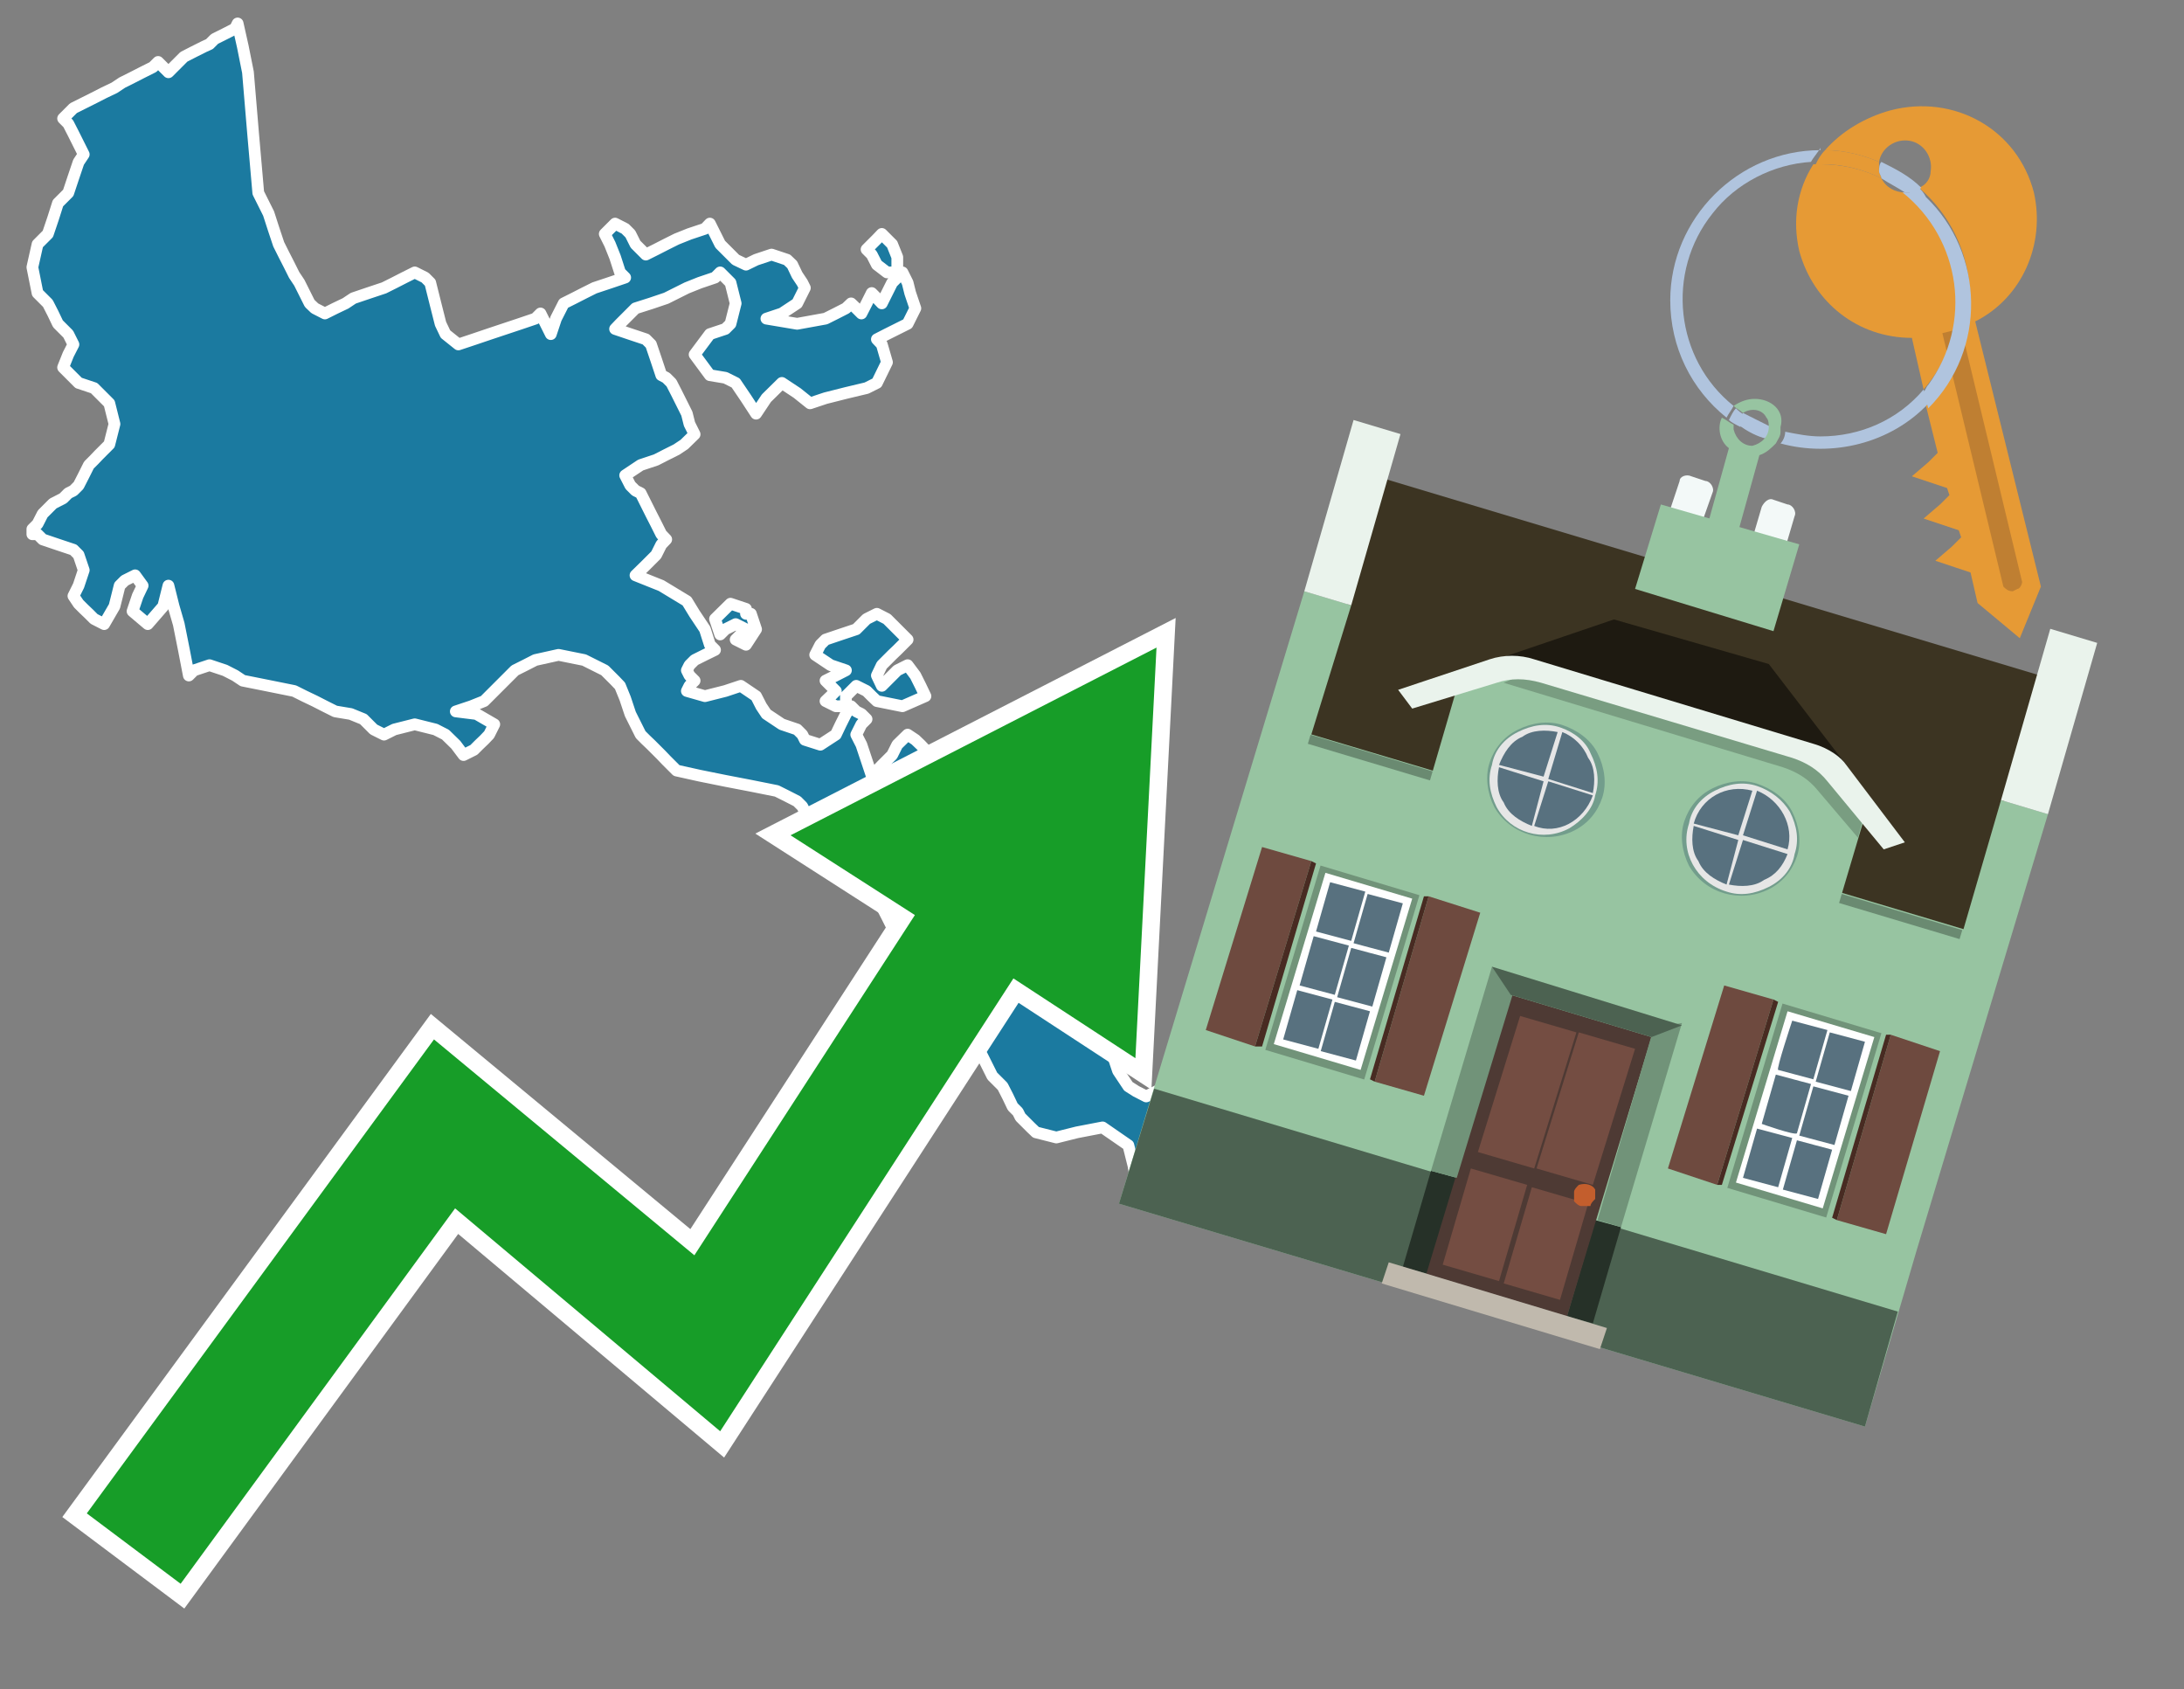 <?xml version="1.0" encoding="utf-8"?>
<!-- Generator: Adobe Illustrator 26.0.3, SVG Export Plug-In . SVG Version: 6.00 Build 0)  -->
<svg version="1.1" id="Text" xmlns="http://www.w3.org/2000/svg" xmlns:xlink="http://www.w3.org/1999/xlink" x="0px" y="0px"
	 width="93.1px" height="72px" viewBox="0 0 93.1 72" style="enable-background:new 0 0 93.1 72;" xml:space="preserve">
<rect x="0" y="0" width="93.1" height="72" fill="#808080" stroke="none"/>
<style type="text/css">
	.st0{fill:#1B7AA0;stroke:#FFFFFF;stroke-width:0.5;stroke-linejoin:round;}
	.st1{fill:none;stroke:#FFFFFF;stroke-width:1.5;stroke-miterlimit:10;}
	.st2{fill:#179D28;}
	.st3{fill:#E69A35;}
	.st4{fill:#B0C4DE;}
	.st5{fill:#97C4A1;}
	.st6{fill:#BF7F32;}
	.st7{fill-rule:evenodd;clip-rule:evenodd;fill:#3C3422;}
	.st8{fill-rule:evenodd;clip-rule:evenodd;fill:#97C4A1;}
	.st9{opacity:0.3;enable-background:new    ;}
	.st10{fill-rule:evenodd;clip-rule:evenodd;fill:#EAF3EC;}
	.st11{fill-rule:evenodd;clip-rule:evenodd;fill:#4C6251;}
	.st12{fill-rule:evenodd;clip-rule:evenodd;fill:#F3F9F8;}
	.st13{fill:#1E1A11;}
	.st14{opacity:0.2;fill-rule:evenodd;clip-rule:evenodd;enable-background:new    ;}
	.st15{fill:#EAF3EC;}
	.st16{fill:#729D8C;}
	.st17{fill:#E6E6E6;}
	.st18{fill:#58717F;}
	.st19{fill-rule:evenodd;clip-rule:evenodd;fill:#6E4A3F;}
	.st20{fill-rule:evenodd;clip-rule:evenodd;fill:#482B22;}
	.st21{fill:#719379;}
	.st22{fill-rule:evenodd;clip-rule:evenodd;fill:#FFFFFF;}
	.st23{fill-rule:evenodd;clip-rule:evenodd;fill:#58717F;}
	.st24{fill-rule:evenodd;clip-rule:evenodd;fill:#263128;}
	.st25{fill:#4E3A34;}
	.st26{fill:#744D42;}
	.st27{fill:#C35E2D;}
	.st28{fill:#4C6251;}
	.st29{fill-rule:evenodd;clip-rule:evenodd;fill:#C0B9AD;}
</style>
<path class="st0" d="M35.63,30.1L35.19,29.88L35.41,29.67L35.63,29.45L35.41,29.23L35.19,29.01L35.63,28.79L36.06,28.57L35.41,28.35L34.75,27.91L34.97,27.48L35.19,27.26L35.84,27.04L36.5,26.82L36.72,26.6L36.94,26.38L37.38,26.16L37.81,26.38L38.03,26.6L38.25,26.82L38.47,27.04L38.69,27.26L38.47,27.48L38.25,27.7L38.03,27.91L37.81,28.13L37.59,28.35L37.38,28.79L37.59,29.23L37.81,29.01L38.03,28.79L38.25,28.57L38.69,28.35L39.02,28.79L39.24,29.23L39.45,29.67L38.47,30.1L37.38,29.88L37.16,29.67L36.94,29.45L36.5,29.23L36.06,29.67L36.06,30.1ZM32.01,26.16L32.23,26.82L31.8,27.48L31.36,27.26L31.58,27.04L31.8,26.82L31.36,26.6L30.92,26.82L30.7,27.04L30.48,26.38L31.14,25.73L31.8,25.95L31.8,26.16ZM1.38,22.55L1.6,22.33L1.82,21.9L2.26,21.46L2.69,21.24L2.91,21.02L3.13,20.91L3.35,20.69L3.57,20.26L3.79,19.82L4.01,19.6L4.22,19.38L4.44,19.16L4.66,18.94L4.88,18.07L4.66,17.19L4.44,16.97L4.22,16.75L4.01,16.54L3.35,16.32L2.69,15.66L2.91,15.11L3.13,14.68L2.91,14.24L2.69,14.02L2.47,13.8L2.26,13.36L2.04,12.93L1.82,12.71L1.6,12.49L1.38,11.39L1.6,10.41L1.82,10.19L2.04,9.97L2.26,9.32L2.47,8.66L2.69,8.44L2.91,8.22L3.13,7.56L3.35,6.91L3.57,6.58L3.35,6.14L3.13,5.7L2.91,5.27L2.69,5.05L2.91,4.83L3.13,4.61L3.57,4.39L4.01,4.17L4.44,3.95L4.88,3.74L5.21,3.52L5.65,3.3L6.08,3.08L6.52,2.86L6.74,2.64L6.96,2.86L7.18,3.08L7.4,2.86L7.62,2.64L7.84,2.42L8.27,2.2L8.71,1.98L8.93,1.88L9.15,1.66L9.59,1.44L10.02,1.22L10.13,1.0L10.35,1.98L10.57,3.08L10.79,5.7L11.01,8.22L11.23,8.66L11.45,9.1L11.66,9.75L11.88,10.41L12.1,10.85L12.32,11.28L12.54,11.72L12.76,12.05L12.98,12.49L13.2,12.93L13.42,13.14L13.85,13.36L14.29,13.14L14.73,12.93L15.06,12.71L15.71,12.49L16.37,12.27L16.81,12.05L17.24,11.83L17.68,11.61L18.12,11.83L18.34,12.05L18.56,12.93L18.78,13.8L18.99,14.24L19.54,14.68L20.2,14.46L20.85,14.24L21.51,14.02L22.17,13.8L22.82,13.58L23.04,13.36L23.26,13.8L23.48,14.24L23.7,13.58L24.03,12.93L24.47,12.71L24.9,12.49L25.34,12.27L26.0,12.05L26.65,11.83L26.43,11.61L26.22,10.96L26.0,10.41L25.78,9.97L26.22,9.53L26.65,9.75L26.87,9.97L27.09,10.41L27.53,10.85L27.97,10.63L28.4,10.41L28.84,10.19L29.39,9.97L30.05,9.75L30.26,9.53L30.48,9.97L30.7,10.41L30.92,10.63L31.14,10.85L31.36,11.07L31.8,11.28L32.23,11.07L32.89,10.85L33.55,11.07L33.77,11.28L33.98,11.72L34.2,12.05L34.31,12.27L34.2,12.49L33.98,12.93L33.33,13.36L32.67,13.58L33.98,13.8L35.19,13.58L35.63,13.36L36.06,13.14L36.28,12.93L36.5,13.14L36.72,13.36L36.94,12.93L37.16,12.49L37.38,12.71L37.59,12.93L37.81,12.49L38.03,12.05L38.25,11.83L38.47,11.61L38.69,12.05L38.8,12.49L39.02,13.14L38.69,13.8L38.25,14.02L37.81,14.24L37.38,14.46L37.59,14.68L37.81,15.44L37.38,16.32L36.94,16.54L36.06,16.75L35.19,16.97L34.53,17.19L33.98,16.75L33.33,16.32L32.67,16.97L32.23,17.63L31.8,16.97L31.36,16.32L30.92,16.1L30.26,15.99L29.61,15.11L30.26,14.24L30.92,14.02L31.14,13.8L31.36,12.93L31.14,12.05L30.92,11.83L30.7,11.61L30.48,11.83L29.83,12.05L29.28,12.27L28.84,12.49L28.4,12.71L27.75,12.93L27.09,13.14L26.87,13.36L26.65,13.58L26.43,13.8L26.22,14.02L26.87,14.24L27.53,14.46L27.75,14.68L27.97,15.33L28.19,15.99L28.4,16.1L28.62,16.32L28.84,16.75L29.06,17.19L29.28,17.63L29.39,18.07L29.61,18.51L29.17,18.94L28.84,19.16L28.4,19.38L27.97,19.6L27.31,19.82L26.65,20.26L26.87,20.69L27.09,20.91L27.31,21.02L27.53,21.46L27.75,21.9L27.97,22.33L28.19,22.77L28.4,22.99L28.19,23.21L27.97,23.65L27.53,24.09L27.09,24.52L28.19,24.96L29.28,25.62L29.61,26.16L30.05,26.82L30.26,27.48L30.48,27.7L30.05,27.91L29.61,28.13L29.39,28.35L29.28,28.57L29.39,28.79L29.61,29.01L29.39,29.23L29.28,29.45L30.05,29.67L30.92,29.45L31.58,29.23L32.23,29.67L32.45,30.1L32.67,30.43L33.33,30.87L33.98,31.09L34.2,31.31L34.31,31.53L34.97,31.74L35.63,31.31L35.84,30.87L36.06,30.43L36.28,30.1L36.5,30.32L36.72,30.43L36.94,30.65L36.72,30.87L36.5,31.31L36.72,31.74L36.94,32.4L37.16,33.06L37.38,32.84L37.59,32.62L37.81,32.4L38.03,32.18L38.25,31.74L38.69,31.31L39.02,31.53L39.24,31.74L39.45,31.96L39.67,32.18L39.89,32.84L39.67,33.49L39.45,33.71L39.24,33.93L39.02,34.48L39.24,35.14L39.45,35.57L39.89,36.01L40.33,36.23L40.55,36.45L40.77,36.67L41.2,36.89L41.64,37.32L41.86,37.76L42.08,37.98L41.86,38.2L41.64,38.42L42.08,38.64L42.52,38.86L42.96,39.07L43.39,39.73L43.17,40.28L42.96,40.5L43.17,40.72L43.39,41.15L43.94,41.59L44.6,41.81L44.38,42.03L44.16,42.25L44.38,42.47L44.6,42.68L45.03,42.9L45.47,42.68L45.69,42.47L45.91,42.25L46.57,42.03L47.22,42.68L47.0,43.34L46.78,43.78L46.57,44.22L46.35,44.33L46.78,44.54L47.22,44.76L47.44,44.98L47.66,45.64L48.1,46.3L48.43,46.51L48.86,46.73L49.3,46.51L49.74,46.3L50.18,46.95L49.96,47.61L49.74,47.83L49.96,48.05L50.18,48.48L49.96,48.92L49.74,49.14L49.96,49.25L50.18,49.91L50.4,50.56L50.61,50.78L50.18,51.0L49.74,50.78L49.52,50.56L49.3,50.78L48.86,51.0L48.43,50.34L48.32,49.69L48.1,48.81L47.0,48.05L45.91,48.26L45.03,48.48L44.16,48.26L43.94,48.05L43.72,47.83L43.5,47.61L43.39,47.39L43.17,47.17L42.96,46.73L42.74,46.3L42.52,46.08L42.3,45.86L42.08,45.42L41.86,44.98L41.64,44.76L41.42,44.54L41.2,44.11L40.99,43.78L40.77,42.9L40.33,42.03L39.89,41.81L39.45,41.59L39.02,41.37L38.8,41.15L38.69,40.72L38.47,40.28L38.25,39.95L38.03,39.51L37.81,39.07L37.59,38.64L37.38,37.76L37.59,36.89L37.81,36.23L37.59,35.57L37.38,35.79L37.16,36.01L36.94,35.79L36.72,35.57L36.5,35.35L36.28,35.14L36.06,35.35L35.84,35.57L35.63,35.35L35.41,35.14L35.19,34.92L34.75,34.81L34.31,34.59L34.2,34.37L33.98,34.15L33.55,33.93L33.11,33.71L32.01,33.49L30.92,33.28L29.83,33.06L28.84,32.84L28.62,32.62L28.4,32.4L28.19,32.18L27.97,31.96L27.75,31.74L27.53,31.53L27.31,31.31L27.09,30.87L26.87,30.43L26.65,29.77L26.43,29.23L26.22,29.01L26.0,28.79L25.78,28.57L25.34,28.35L24.9,28.13L23.81,27.91L22.82,28.13L22.39,28.35L21.95,28.57L21.73,28.79L21.51,29.01L21.29,29.23L21.07,29.45L20.85,29.67L20.64,29.88L20.09,30.1L19.43,30.32L20.31,30.43L21.07,30.87L20.85,31.31L20.64,31.53L20.42,31.74L20.2,31.96L19.76,32.18L19.43,31.74L18.99,31.31L18.56,31.09L17.68,30.87L16.81,31.09L16.37,31.31L15.93,31.09L15.71,30.87L15.49,30.65L14.95,30.43L14.29,30.32L13.85,30.1L13.42,29.88L12.98,29.67L12.54,29.45L11.45,29.23L10.35,29.01L10.02,28.79L9.59,28.57L8.93,28.35L8.27,28.57L8.05,28.79L7.84,27.7L7.62,26.6L7.4,25.84L7.18,24.96L6.96,25.84L6.3,26.6L5.65,26.05L5.87,25.4L6.08,24.96L5.76,24.52L5.32,24.74L5.1,24.96L4.88,25.84L4.44,26.6L4.01,26.38L3.79,26.16L3.57,25.95L3.35,25.73L3.13,25.4L3.35,24.96L3.57,24.3L3.35,23.65L3.13,23.43L2.47,23.21L1.82,22.99L1.6,22.77L1.38,22.77ZM37.81,11.61L37.38,11.28L37.16,10.85L36.94,10.63L37.16,10.41L37.38,10.19L37.59,9.97L37.81,10.19L38.03,10.41L38.25,10.96L38.25,11.61Z"/>
<polygon class="st1" points="49.3,27.6 33.7,35.6 39,39 29.6,53.5 18.5,44.3 3.7,64.5 7.7,67.5 19.4,51.5 30.7,61 43.2,41.7 
	48.4,45.1 "/>
<polygon class="st2" points="49.3,27.6 33.7,35.6 39,39 29.6,53.5 18.5,44.3 3.7,64.5 7.7,67.5 19.4,51.5 30.7,61 43.2,41.7 
	48.4,45.1 "/>
<path class="st3" d="M80.2,7.6c0-0.1-0.1-0.2-0.1-0.3c0-0.1,0-0.3,0-0.4c-0.7-0.3-1.5-0.5-2.3-0.5c-0.2,0.2-0.3,0.4-0.4,0.6
	c0.1,0,0.2,0,0.3,0C78.5,7,79.4,7.2,80.2,7.6z"/>
<path class="st4" d="M77.6,6.4c-3.5,0-6.4,2.9-6.4,6.4c0,2,0.9,3.8,2.4,5c0.1-0.2,0.2-0.3,0.3-0.5c-2.5-2-2.9-5.7-0.9-8.2
	c1-1.3,2.6-2.1,4.2-2.2c0.1-0.2,0.3-0.4,0.4-0.6L77.6,6.4z"/>
<path class="st3" d="M84.2,13.7c2-1,3-3.3,2.5-5.5C86,5.5,83.3,4,80.6,4.7c-1.1,0.3-2.1,0.9-2.8,1.7c0.8,0,1.6,0.2,2.3,0.5
	c0.1-0.6,0.7-1,1.3-0.9c0.6,0.1,1,0.7,0.9,1.3c0,0.3-0.2,0.6-0.5,0.7c2.7,2.3,2.9,6.4,0.6,9c-0.1,0.1-0.2,0.2-0.3,0.3l0.5,2
	l-0.4,0.4l-0.7,0.6l0.9,0.3l0.6,0.2l0.1,0.3l-0.4,0.4l-0.7,0.6l0.9,0.3l0.6,0.2l0.1,0.3l-0.4,0.4l-0.7,0.6l0.9,0.3l0.6,0.2l0.3,1.3
	l1.8,1.5l0.9-2.2L84.2,13.7z"/>
<path class="st3" d="M81.2,8.2c-0.4,0-0.8-0.2-1-0.6C79.4,7.2,78.5,7,77.6,7c-0.1,0-0.2,0-0.3,0c-0.7,1.1-0.9,2.4-0.6,3.7
	c0.6,2.2,2.5,3.7,4.8,3.7l0.5,2.2c2.1-2.4,1.9-6.1-0.6-8.2C81.3,8.3,81.2,8.3,81.2,8.2z"/>
<path class="st4" d="M74.1,18.1c0.4,0.3,0.8,0.5,1.2,0.6c0.1-0.1,0.2-0.3,0.2-0.5l0,0c-0.4-0.2-0.8-0.4-1.2-0.6
	C74.2,17.8,74.1,17.9,74.1,18.1z"/>
<path class="st4" d="M74.4,17.7c-0.2-0.1-0.3-0.2-0.4-0.3c-0.1,0.1-0.2,0.3-0.3,0.5c0.1,0.1,0.3,0.2,0.5,0.3
	C74.1,17.9,74.2,17.8,74.4,17.7z"/>
<path class="st5" d="M74.8,17c-0.3,0-0.6,0.1-0.9,0.3c0.1,0.1,0.3,0.2,0.4,0.3c0.3-0.2,0.8-0.2,1,0.2c0.1,0.1,0.1,0.3,0.1,0.4l0,0
	c0,0.4-0.3,0.7-0.7,0.8c-0.4,0-0.7-0.3-0.8-0.7c0,0,0,0,0-0.1c0,0,0-0.1,0-0.1c-0.2-0.1-0.3-0.2-0.5-0.3c-0.2,0.4-0.1,1,0.3,1.3
	l-1,3.6l1.3,0.3l1-3.6c0.3-0.1,0.5-0.3,0.7-0.5c0.1-0.2,0.2-0.3,0.2-0.5c0-0.1,0-0.1,0-0.2C76.1,17.5,75.5,17,74.8,17z"/>
<path class="st6" d="M86,25.1l-0.2,0.1c-0.2,0-0.3-0.1-0.4-0.2c0,0,0,0,0,0l-2.6-10.8l0.8-0.2l2.6,10.8C86.2,24.9,86.1,25.1,86,25.1
	C86,25.1,86,25.1,86,25.1z"/>
<path class="st4" d="M80.1,7.3c0,0.1,0.1,0.2,0.1,0.3c0.3,0.2,0.7,0.4,1,0.6c0.1,0,0.2,0,0.3,0c0.1,0,0.3-0.1,0.4-0.2
	c-0.5-0.5-1.1-0.8-1.7-1.1C80.1,7,80.1,7.2,80.1,7.3z"/>
<path class="st4" d="M77.6,18.6c-0.5,0-1-0.1-1.5-0.2c0,0.2-0.1,0.4-0.2,0.5c2.2,0.6,4.7,0,6.3-1.7L82,16.6
	C80.9,17.9,79.3,18.6,77.6,18.6z"/>
<path class="st4" d="M81.8,8c-0.1,0.1-0.2,0.1-0.4,0.2c-0.1,0-0.2,0-0.3,0c2.5,2,3,5.6,1.1,8.2c-0.1,0.1-0.1,0.2-0.2,0.3l0.2,0.7
	c2.5-2.5,2.4-6.6-0.1-9C82,8.2,81.9,8.1,81.8,8L81.8,8z"/>
<polygon class="st7" points="83.8,39.8 55.8,31.4 59,20.4 87,28.8 83.8,39.8 "/>
<polygon class="st8" points="81.7,53.3 87.3,34.7 85.3,34.1 83.7,39.6 55.9,31.3 57.6,25.8 55.6,25.2 47.7,51.3 79.5,60.8 "/>
<rect x="69.5" y="21.1" transform="matrix(0.287 -0.958 0.958 0.287 15.591 92.226)" class="st9" width="0.4" height="29"/>
<polygon class="st10" points="87.3,34.7 85.3,34.1 87.4,26.8 89.4,27.4 87.3,34.7 "/>
<polygon class="st10" points="57.6,25.8 55.6,25.2 57.7,17.9 59.7,18.5 57.6,25.8 "/>
<polygon class="st11" points="79.5,60.8 80.9,55.9 49.2,46.4 47.7,51.3 79.5,60.8 "/>
<path class="st12" d="M71.6,20.5L71,22.3l1.4,0.4L73,21c0.1-0.2-0.1-0.5-0.3-0.5l-0.6-0.2C71.9,20.2,71.6,20.3,71.6,20.5
	C71.6,20.5,71.6,20.5,71.6,20.5z"/>
<path class="st12" d="M75.1,21.6l-0.5,1.7l1.4,0.4l0.5-1.7c0.1-0.2-0.1-0.5-0.3-0.5c0,0,0,0,0,0l-0.6-0.2
	C75.4,21.2,75.2,21.4,75.1,21.6C75.1,21.6,75.1,21.6,75.1,21.6z"/>
<polygon class="st13" points="75.4,28.3 68.8,26.4 63.8,28.1 78.7,32.6 "/>
<polygon class="st5" points="78.2,32.4 64.4,28.3 62.2,29 60.1,36.2 77.5,41.5 79.7,34.1 "/>
<path class="st14" d="M77.7,32.5c0,0-12.7-3.8-12.7-3.8l-0.9,0.4L76,32.7c0.6,0.2,1.1,0.5,1.5,1l1.7,2l0.3-1.1L77.7,32.5z"/>
<path class="st15" d="M77.3,31.7l-11.9-3.6c-0.6-0.2-1.3-0.2-1.9,0l-3.9,1.3l0.6,0.8l3.6-1.1c0.6-0.2,1.2-0.2,1.9,0l10.7,3.2
	c0.6,0.2,1.1,0.5,1.5,1l2.4,2.9l0.9-0.3l-2.5-3.3C78.5,32.3,78,31.9,77.3,31.7z"/>
<polygon class="st8" points="76.7,23.2 70.8,21.5 69.7,25.1 75.6,26.9 76.7,23.2 "/>
<g id="Symbol_9_0_Layer2_0_MEMBER_8_MEMBER_21_MEMBER_0_FILL">
	<path class="st16" d="M66.6,30.9c-0.6-0.2-1.3-0.1-1.9,0.2c-0.6,0.3-1,0.8-1.2,1.4c-0.2,0.6-0.1,1.3,0.2,1.9c0.7,1.2,2.2,1.6,3.4,1
		c0.6-0.3,1-0.8,1.2-1.4c0.2-0.6,0.1-1.3-0.2-1.9C67.8,31.5,67.2,31.1,66.6,30.9z"/>
</g>
<g id="Symbol_9_0_Layer2_0_MEMBER_8_MEMBER_21_MEMBER_1_FILL">
	<path class="st17" d="M66.5,31c-0.6-0.2-1.2-0.1-1.8,0.2c-0.6,0.3-1,0.8-1.1,1.4c-0.2,0.6-0.1,1.2,0.2,1.8c0.6,1.1,2,1.5,3.1,0.9
		c0.5-0.3,1-0.8,1.1-1.4c0.2-0.6,0.1-1.2-0.2-1.8C67.6,31.6,67.1,31.2,66.5,31z"/>
</g>
<g id="Symbol_9_0_Layer2_0_MEMBER_8_MEMBER_21_MEMBER_2_MEMBER_0_FILL">
	<path class="st18" d="M65.8,33.3l-1.9-0.6c-0.1,0.5-0.1,1.1,0.2,1.5c0.2,0.5,0.7,0.8,1.2,1L65.8,33.3z"/>
</g>
<g id="Symbol_9_0_Layer2_0_MEMBER_8_MEMBER_21_MEMBER_2_MEMBER_1_FILL">
	<path class="st18" d="M65.8,33.1l0.6-1.9c-0.5-0.1-1.1-0.1-1.5,0.2c-0.5,0.2-0.8,0.7-1,1.2L65.8,33.1z"/>
</g>
<g id="Symbol_9_0_Layer2_0_MEMBER_8_MEMBER_21_MEMBER_2_MEMBER_2_FILL">
	<path class="st18" d="M67.9,33.9l-1.9-0.6l-0.6,1.9C66.4,35.6,67.5,35,67.9,33.9z"/>
</g>
<g id="Symbol_9_0_Layer2_0_MEMBER_8_MEMBER_21_MEMBER_2_MEMBER_3_FILL">
	<path class="st18" d="M66.6,31.2L66,33.2l1.9,0.6c0.1-0.5,0.1-1.1-0.2-1.5C67.5,31.8,67.1,31.4,66.6,31.2z"/>
</g>
<g id="Symbol_9_0_Layer2_0_MEMBER_8_MEMBER_21_MEMBER_0_FILL-2">
	<path class="st16" d="M74.9,33.4c-0.6-0.2-1.3-0.1-1.9,0.2c-0.6,0.3-1,0.8-1.2,1.4c-0.2,0.6-0.1,1.3,0.2,1.9c0.7,1.2,2.2,1.6,3.4,1
		c0.6-0.3,1-0.8,1.2-1.4c0.2-0.6,0.1-1.3-0.2-1.9C76.1,34,75.5,33.6,74.9,33.4z"/>
</g>
<g id="Symbol_9_0_Layer2_0_MEMBER_8_MEMBER_21_MEMBER_1_FILL-2">
	<path class="st17" d="M74.9,33.5c-0.6-0.2-1.2-0.1-1.8,0.2c-0.6,0.3-1,0.8-1.1,1.4c-0.4,1.2,0.3,2.5,1.6,2.9c0,0,0,0,0,0
		c0.6,0.2,1.2,0.1,1.8-0.2c0.6-0.3,1-0.8,1.1-1.4c0.2-0.6,0.1-1.2-0.2-1.8C76,34.1,75.5,33.7,74.9,33.5z"/>
</g>
<g id="Symbol_9_0_Layer2_0_MEMBER_8_MEMBER_21_MEMBER_2_MEMBER_0_FILL-2">
	<path class="st18" d="M74.1,35.8l-1.9-0.6c-0.1,0.5-0.1,1.1,0.2,1.5c0.2,0.5,0.7,0.8,1.2,1L74.1,35.8z"/>
</g>
<g id="Symbol_9_0_Layer2_0_MEMBER_8_MEMBER_21_MEMBER_2_MEMBER_1_FILL-2">
	<path class="st18" d="M74.1,35.6l0.6-1.9c-1.1-0.3-2.2,0.3-2.5,1.4L74.1,35.6z"/>
</g>
<g id="Symbol_9_0_Layer2_0_MEMBER_8_MEMBER_21_MEMBER_2_MEMBER_2_FILL-2">
	<path class="st18" d="M76.2,36.4l-1.9-0.6l-0.6,1.9c0.5,0.1,1.1,0.1,1.5-0.2C75.7,37.3,76,36.9,76.2,36.4z"/>
</g>
<g id="Symbol_9_0_Layer2_0_MEMBER_8_MEMBER_21_MEMBER_2_MEMBER_3_FILL-2">
	<path class="st18" d="M74.9,33.7l-0.6,1.9l1.9,0.6C76.5,35.2,75.9,34.1,74.9,33.7L74.9,33.7z"/>
</g>
<polygon class="st19" points="51.4,43.9 53.5,44.6 55.9,36.7 53.8,36.1 51.4,43.9 "/>
<polygon class="st20" points="53.5,44.6 53.8,44.6 56.1,36.8 55.9,36.7 53.5,44.6 "/>
<polygon class="st19" points="60.7,46.7 58.6,46.1 60.9,38.2 63.1,38.9 60.7,46.7 "/>
<polygon class="st20" points="58.6,46.1 58.4,46 60.7,38.2 60.9,38.2 58.6,46.1 "/>
<rect x="53.1" y="39.2" transform="matrix(0.287 -0.958 0.958 0.287 1.145 84.365)" class="st21" width="8.2" height="4.4"/>
<polygon class="st22" points="60.2,38.3 56.5,37.2 54.3,44.5 58,45.6 60.2,38.3 "/>
<path class="st23" d="M59.8,38.5l-0.6,2.1l-1.5-0.4l0.6-2.1C58.3,38.1,59.8,38.5,59.8,38.5z M58.2,38l-0.6,2.1l-1.5-0.4l0.6-2.1
	L58.2,38L58.2,38z M56,39.9l1.5,0.4l-0.6,2.1L55.4,42L56,39.9z M55.3,42.2l1.5,0.4l-0.6,2.1l-1.5-0.4L55.3,42.2L55.3,42.2z
	 M56.3,44.8l0.6-2.1l1.5,0.4l-0.6,2.1C57.8,45.2,56.3,44.8,56.3,44.8z M58.5,42.9L57,42.5l0.6-2.1l1.5,0.4L58.5,42.9L58.5,42.9z"/>
<polygon class="st19" points="80.4,52.6 78.3,52 80.6,44.1 82.7,44.8 80.4,52.6 "/>
<polygon class="st20" points="78.3,52 78.1,51.9 80.4,44.1 80.6,44.1 78.3,52 "/>
<polygon class="st19" points="71.1,49.8 73.2,50.5 75.6,42.6 73.5,42 71.1,49.8 "/>
<polygon class="st20" points="73.2,50.5 73.4,50.5 75.8,42.7 75.6,42.6 73.2,50.5 "/>
<rect x="72.8" y="45.1" transform="matrix(0.287 -0.958 0.958 0.287 9.533 107.426)" class="st21" width="8.2" height="4.4"/>
<polygon class="st22" points="76.2,43.1 79.9,44.2 77.7,51.5 74,50.4 76.2,43.1 "/>
<path class="st23" d="M76.4,43.5l1.5,0.4l-0.6,2.1l-1.5-0.4C75.7,45.6,76.4,43.5,76.4,43.5z M78,44l1.5,0.4l-0.6,2.1l-1.5-0.4L78,44
	z M78.8,46.7l-0.6,2.1l-1.5-0.4l0.6-2.1L78.8,46.7L78.8,46.7z M78.1,49l-0.6,2.1L76,50.7l0.6-2.1L78.1,49L78.1,49z M75.8,50.6
	l-1.5-0.4l0.6-2.1l1.5,0.4L75.8,50.6L75.8,50.6z M75.1,47.9l0.6-2.1l1.5,0.4l-0.6,2.1C76.5,48.4,75.1,47.9,75.1,47.9z"/>
<polygon class="st24" points="67.9,56.4 69.1,52.3 68,52 66.8,56.1 67.9,56.4 "/>
<polygon class="st24" points="60.9,54.3 62.1,50.2 61,49.9 59.8,54 60.9,54.3 "/>
<g id="Symbol_9_0_Layer2_0_MEMBER_8_MEMBER_12_MEMBER_0_FILL">
	<path class="st25" d="M70.4,44.2l-6-1.8l-3.6,11.9l6,1.8L70.4,44.2z"/>
</g>
<g id="Symbol_9_0_Layer2_0_MEMBER_8_MEMBER_12_MEMBER_1_MEMBER_0_FILL">
	<path class="st26" d="M65.4,49.8l1.8-5.8l-2.4-0.7L63,49.1L65.4,49.8z"/>
</g>
<g id="Symbol_9_0_Layer2_0_MEMBER_8_MEMBER_12_MEMBER_1_MEMBER_1_FILL">
	<path class="st26" d="M67.3,44l-1.8,5.8l2.4,0.7l1.8-5.8L67.3,44z"/>
</g>
<g id="Symbol_9_0_Layer2_0_MEMBER_8_MEMBER_12_MEMBER_2_MEMBER_0_FILL">
	<path class="st26" d="M63.9,54.6l1.2-4.1l-2.4-0.7l-1.2,4.1L63.9,54.6z"/>
</g>
<g id="Symbol_9_0_Layer2_0_MEMBER_8_MEMBER_12_MEMBER_2_MEMBER_1_FILL">
	<path class="st26" d="M66.5,55.4l1.2-4.1l-2.4-0.7l-1.2,4.1L66.5,55.4z"/>
</g>
<g id="Symbol_9_0_Layer2_0_MEMBER_8_MEMBER_13_FILL">
	<path class="st27" d="M68,51.1c0-0.1,0-0.3,0-0.4c-0.1-0.2-0.4-0.3-0.7-0.2c0,0,0,0,0,0c-0.1,0.1-0.2,0.2-0.2,0.3
		c0,0.1,0,0.3,0,0.4c0.1,0.1,0.2,0.2,0.3,0.2c0.1,0,0.3,0,0.4,0C67.8,51.3,67.9,51.2,68,51.1z"/>
</g>
<g id="Symbol_9_0_Layer2_0_MEMBER_8_MEMBER_14_FILL">
	<path class="st21" d="M64.6,42l-1-0.8L61,49.9l1.1,0.3L64.6,42z"/>
</g>
<g id="Symbol_9_0_Layer2_0_MEMBER_8_MEMBER_15_FILL">
	<path class="st21" d="M71.7,43.6l-1.2,0.2L68.1,52l1,0.3L71.7,43.6z"/>
</g>
<g id="Symbol_9_0_Layer2_0_MEMBER_8_MEMBER_16_FILL">
	<path class="st28" d="M63.6,41.2l0.8,1.2l6,1.8l1.3-0.5L63.6,41.2z"/>
</g>
<polygon class="st29" points="58.9,54.7 59.2,53.8 68.5,56.6 68.2,57.5 58.9,54.7 "/>
</svg>
